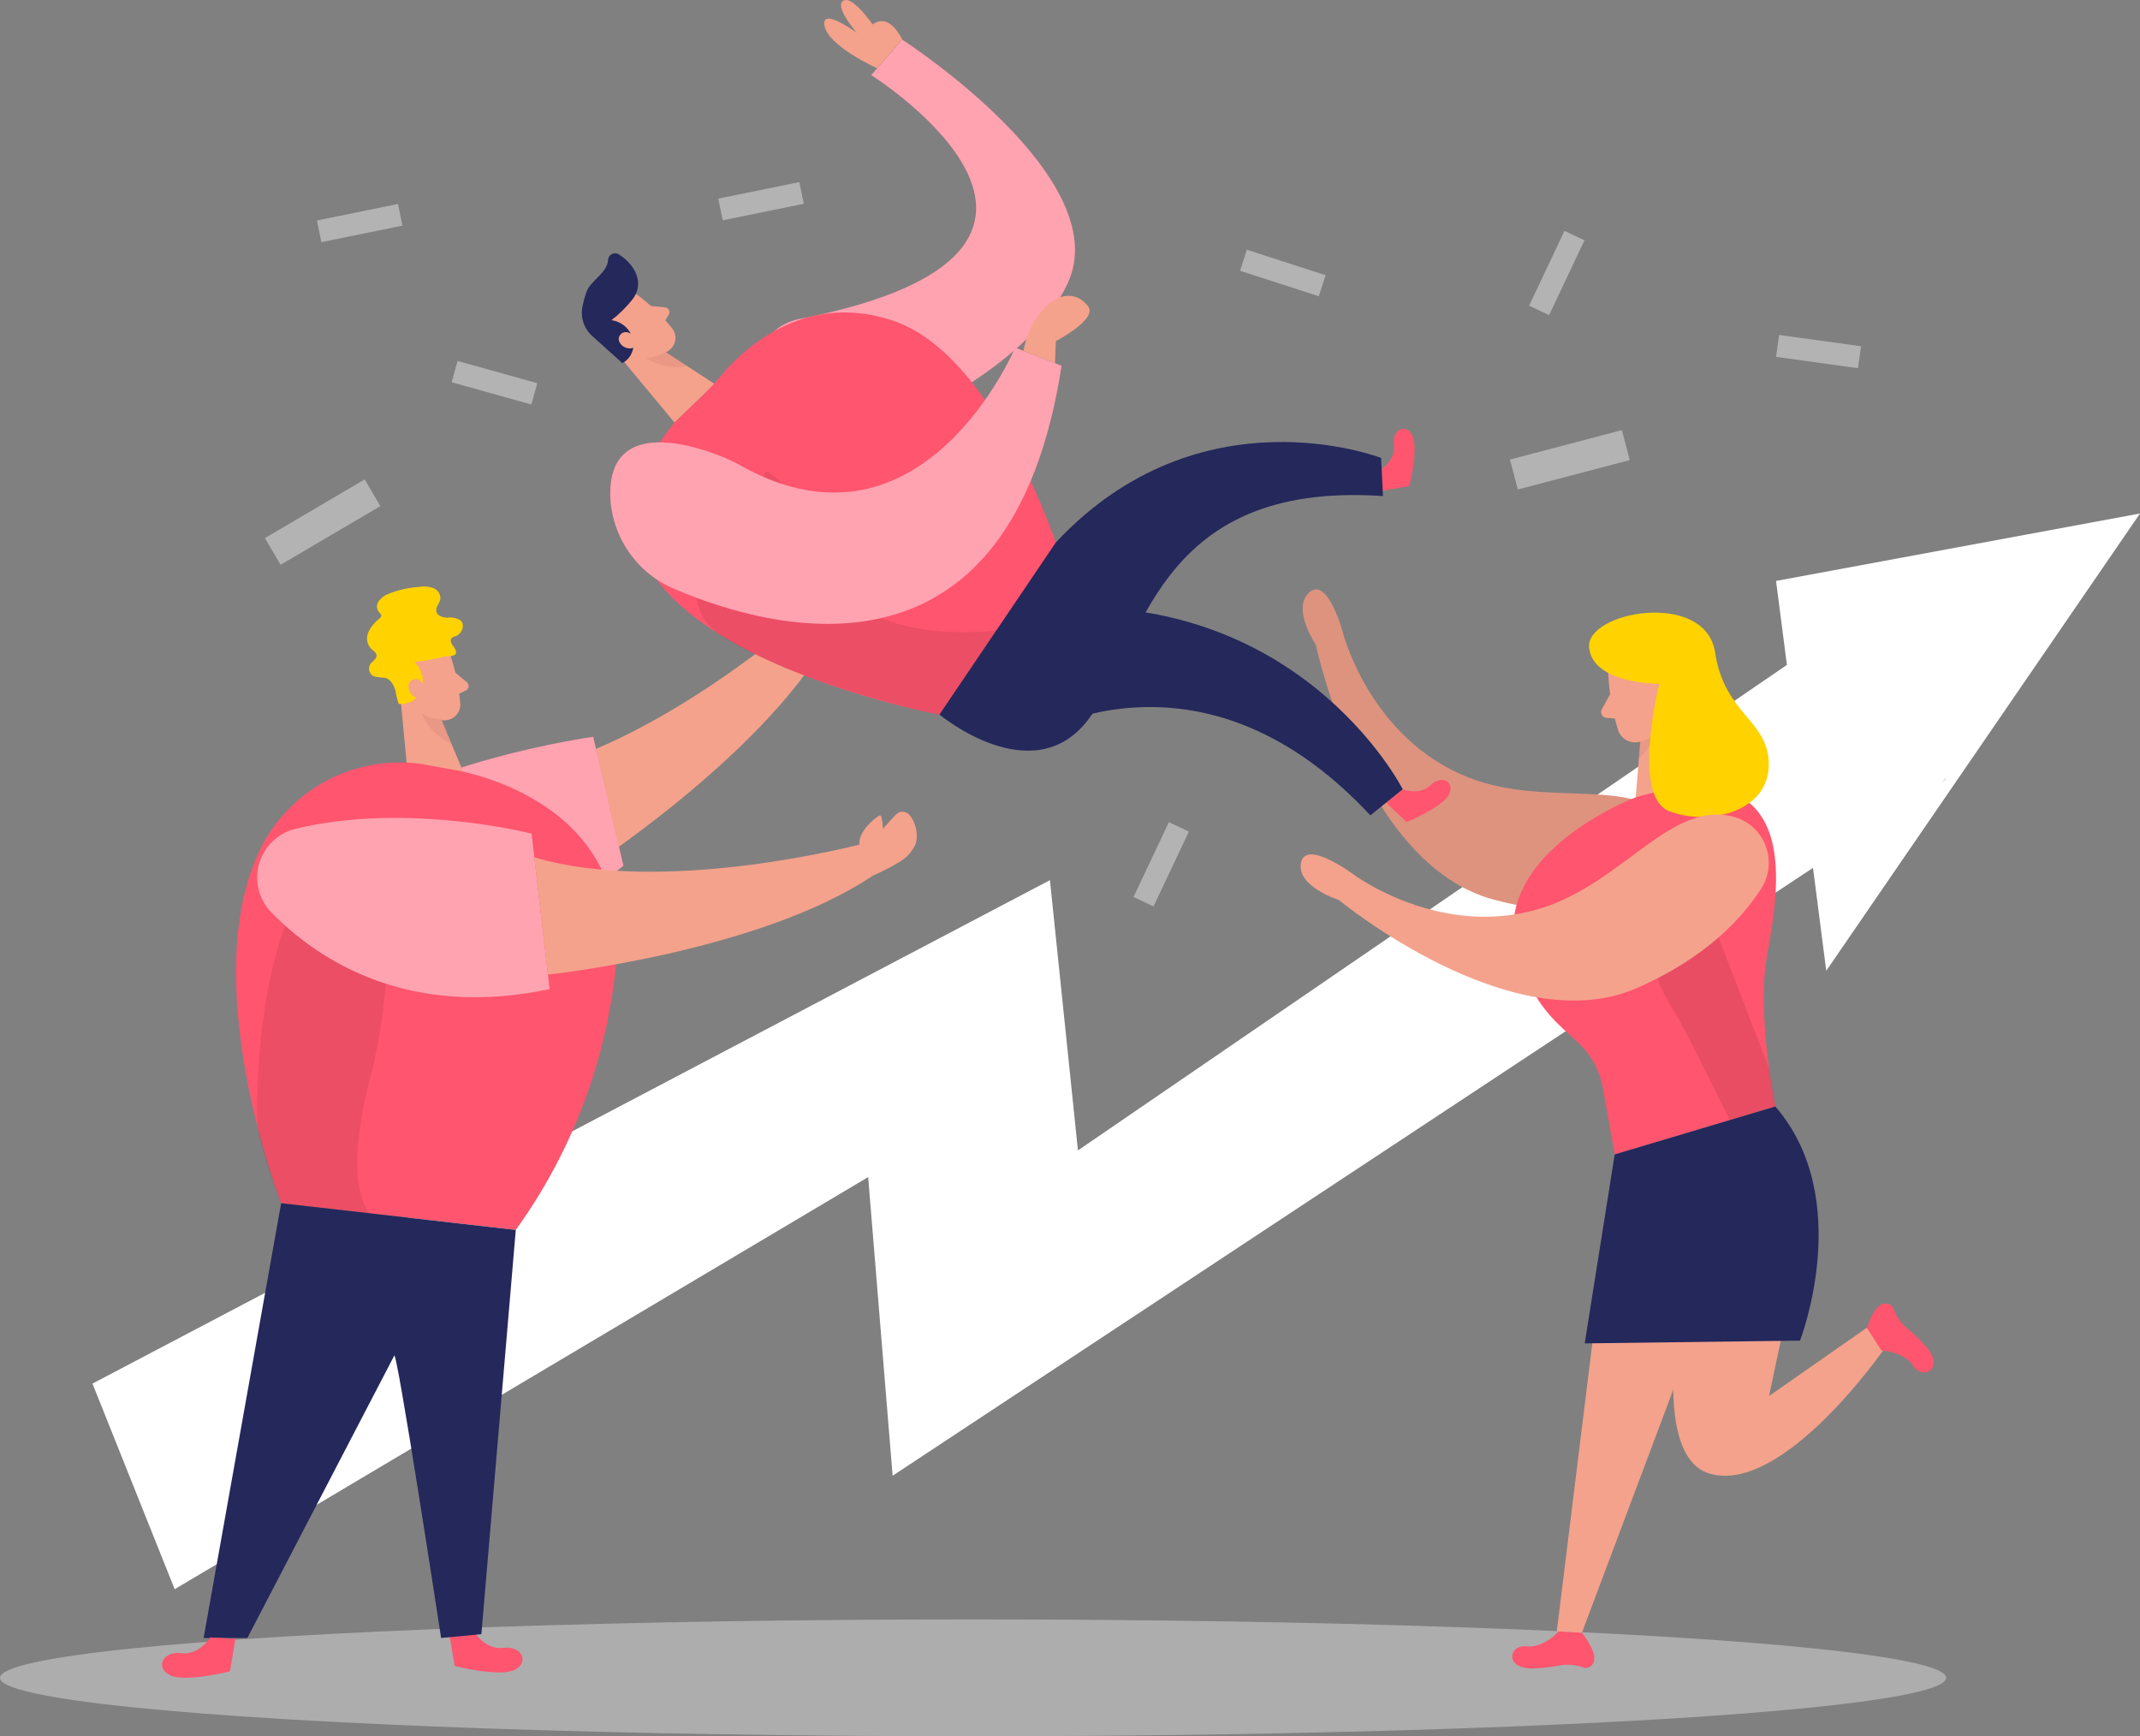 <?xml version="1.0" encoding="UTF-8"?><svg id="_レイヤー_2" xmlns="http://www.w3.org/2000/svg" viewBox="0 0 245.029 198.799"><rect x="0" y="0" width="245.029" height="198.799" fill="#808080" stroke="none"/><defs><style>.cls-1{fill:#ce8172;opacity:.31;}.cls-1,.cls-2,.cls-3,.cls-4,.cls-5,.cls-6{isolation:isolate;}.cls-7,.cls-3{fill:#fff;}.cls-8{fill:#f4a28c;}.cls-2{opacity:.08;}.cls-3{opacity:.46;}.cls-9{fill:#ff556e;}.cls-10,.cls-5,.cls-6{fill:#e6e6e6;}.cls-4{opacity:.09;}.cls-5{opacity:.5;}.cls-11{fill:#24285b;}.cls-6{opacity:.45;}.cls-12{fill:#ffd200;}</style></defs><g id="design"><g><polygon class="cls-7" points="245.029 58.794 209.106 111.152 207.588 99.37 102.206 168.966 99.405 134.773 20 181.958 10.588 158.418 120.217 100.774 123.424 131.72 204.6 76.13 203.357 66.516 245.029 58.794"/><polygon class="cls-10" points="222.829 89.301 222.358 89.609 222.715 89.033 222.829 89.301"/><ellipse class="cls-6" cx="111.415" cy="192.108" rx="111.415" ry="6.691"/><path class="cls-8" d="m191.973,94.636c1.759,2.442,1.205,5.847-1.236,7.606-.455.328-.959.584-1.492.758-3.825,1.291-9.939,2.225-18.229,0-15.087-4.06-20.349-29.167-20.349-29.167,0,0-2.842-4.222-.715-6.033s3.857,4.799,3.857,4.799c0,0,3.118,12.042,14.381,16.443,9.151,3.573,19.407-.447,23.783,5.595Z"/><path class="cls-4" d="m191.973,94.636c1.759,2.442,1.205,5.847-1.236,7.606-.455.328-.959.584-1.492.758-3.825,1.291-9.939,2.225-18.229,0-15.087-4.06-20.349-29.167-20.349-29.167,0,0-2.842-4.222-.715-6.033s3.857,4.799,3.857,4.799c0,0,3.118,12.042,14.381,16.443,9.151,3.573,19.407-.447,23.783,5.595Z"/><polygon class="cls-8" points="195.741 148.065 181.125 186.952 178.25 186.79 183.268 146.141 195.741 148.065"/><path class="cls-8" d="m205.956,143.827l-3.402,16.013,11.197-7.82,1.924,2.517s-11.547,16.646-19.926,14.186c-8.38-2.46-1.559-28.371-1.559-28.371l11.766,3.475Z"/><polygon class="cls-8" points="191.762 76.934 194.718 90.194 187.288 91.298 188.124 81.205 191.762 76.934"/><path class="cls-1" d="m187.848,83.406c.921-.298,1.732-.863,2.33-1.624,0,0,.049,2.485-2.525,5.107l.195-3.483Z"/><path class="cls-8" d="m184.137,76.877c.08,2.304.468,4.587,1.153,6.788.415,1.075,1.623,1.611,2.698,1.196.002,0,.004-.002.006-.002,1.721-.556,2.956-2.068,3.159-3.865l.812-3.743c.168-1.572-.675-3.079-2.103-3.76-2.525-1.389-5.928.861-5.725,3.386Z"/><path class="cls-8" d="m188.936,79.922s-.154-1.624,1.047-1.624,1.445,2.274-.146,2.68l-.901-1.056Z"/><path class="cls-8" d="m184.356,79.484l-.942,1.721c-.18.321-.066.726.254.907.087.049.183.077.282.084l1.624.106-1.218-2.818Z"/><path class="cls-9" d="m187.288,91.29s-18.075,6.821-13.163,19.269c3.557,9.013,8.307,7.357,9.5,14.543l1.259,7.073,18.392-5.489s-2.16-10.353-.966-17.223c1.194-6.87,4.831-23.954-15.022-18.173Z"/><path class="cls-4" d="m192.127,95.293s-7.016,9.833-.812,19.878c1.047,1.697,1.973,3.483,2.866,5.27l3.898,7.811,5.213-1.559-.723-4.344-10.442-27.056Z"/><path class="cls-12" d="m189.984,78.298s-3.199,12.813,1.088,14.551c4.287,1.738,11.262.244,11.449-5.059s-5.059-5.855-6.139-13.073-14.884-4.718-14.429-.544,8.031,4.125,8.031,4.125Z"/><path class="cls-11" d="m203.276,126.693l-18.392,5.489-3.435,21.632,24.652-.317s6.325-16.24-2.826-26.804Z"/><path class="cls-9" d="m178.461,186.798s-1.697,1.924-3.719,1.705-2.485,2.639.812,2.525c1.02-.03,2.036-.144,3.037-.341.921-.16,1.868-.073,2.745.252.352.099.728-.027.95-.317.991-1.039-1.145-3.67-1.145-3.67l-2.68-.154Z"/><path class="cls-9" d="m215.415,154.626s2.558.089,3.686,1.786,3.613.227,1.437-2.225c-.668-.771-1.405-1.48-2.201-2.119-.707-.614-1.244-1.4-1.559-2.282-.137-.326-.459-.535-.812-.528-1.429-.106-2.184,2.793-2.184,2.793l1.632,2.574Z"/><path class="cls-9" d="m54.307,186.871s1.283,2.071,3.345,1.803c2.062-.268,3.004,1.624,1.299,2.509-1.705.885-6.894-.43-6.894-.43l-.625-3.735,2.874-.146Z"/><path class="cls-8" d="m66.69,99.824s20.43-13.106,28.152-26.682l-2.598-2.858s-17.564,15.542-32.959,18.221l7.405,11.319Z"/><path class="cls-8" d="m94.842,73.142c.041,0,1.624-1.989,1.681-2.127.637-.882,1.034-1.915,1.153-2.996-.065-1.285-.842-2.425-2.014-2.956-.51-.314-1.163-.268-1.624.114-.143.172-.251.371-.317.585-.17.46-.314.929-.43,1.405-.082-.355-.202-.701-.357-1.031-.065-.138-.154-.292-.309-.317-.148-.016-.29.066-.349.203-.056.134-.083.277-.081.422-.041.812-.097,1.624-.122,2.436.021.292.061.582.122.869,0,.106,0,.455.081.544l2.566,2.85Z"/><path class="cls-9" d="m38.992,105.541c7.414,2.525,19.488,3.825,32.391-6.407l-3.467-14.77s-20.747,2.866-30.856,11.368c-2.407,2.063-2.686,5.688-.623,8.095.68.793,1.563,1.386,2.555,1.714Z"/><path class="cls-3" d="m38.992,105.541c7.414,2.525,19.488,3.825,32.391-6.407l-3.467-14.77s-20.747,2.866-30.856,11.368c-2.407,2.063-2.686,5.688-.623,8.095.68.793,1.563,1.386,2.555,1.714Z"/><path class="cls-8" d="m51.505,74.864c.66,1.872,1.065,3.825,1.202,5.806,0,.992-.802,1.798-1.795,1.803-1.554.091-3.017-.735-3.743-2.111l-1.795-2.753c-.627-1.208-.422-2.68.512-3.67,1.567-1.908,5.002-1.161,5.619.926Z"/><polygon class="cls-8" points="45.683 78.103 46.787 89.747 53.162 88.676 49.8 80.637 45.683 78.103"/><path class="cls-12" d="m50.685,75.229c-1.069.262-2.154.455-3.248.577.877.8,1.196,2.044.812,3.167-.375,1.086-1.458,1.763-2.598,1.624-.17-.514-.297-1.041-.382-1.575-.211-.601-.536-1.267-1.21-1.421-.421-.01-.84-.062-1.25-.154-.491-.241-.695-.834-.454-1.325.019-.039.04-.076.064-.112.244-.325.706-.552.69-.95s-.398-.552-.65-.812c-.456-.518-.565-1.257-.276-1.884.297-.607.731-1.138,1.267-1.551.107-.069.183-.177.211-.3,0-.187-.171-.309-.292-.447-.272-.369-.272-.873,0-1.242.274-.366.645-.647,1.072-.812,1.131-.461,2.329-.736,3.548-.812.543-.098,1.103-.053,1.624.13.514.191.843.695.812,1.242-.073.503-.56.934-.463,1.437s.747.706,1.275.715c.53-.084,1.072.035,1.518.333.544.528.106,1.559-.617,1.795-.143.033-.278.093-.398.179-.211.195-.122.56.049.812.198.216.345.474.43.755.089.666-.966.503-1.348.568l-.187.065Z"/><path class="cls-8" d="m48.623,78.769s-.365-1.324-1.34-.958-.455,2.274.95,2.103l.39-1.145Z"/><path class="cls-8" d="m52.147,77.023l1.307,1.088c.241.201.273.56.072.801-.053.063-.119.114-.193.149l-1.259.593.073-2.631Z"/><path class="cls-1" d="m50.612,82.358c-.829.006-1.643-.231-2.339-.682.659,1.558,1.883,2.808,3.427,3.5l-1.088-2.818Z"/><path class="cls-9" d="m30.206,96.438c3.744-6.717,11.378-10.271,18.928-8.81l2.818.52s19.902,2.915,18.676,21.25c-.919,11.334-4.92,22.201-11.571,31.424l-26.869-3.053s-10.158-26.179-1.981-41.331Z"/><path class="cls-11" d="m55.119,187.106l3.938-46.284-26.869-3.053-8.875,49.776h5.01l16.8-32.293c.195-1.689,5.384,32.293,5.384,32.293l4.612-.438Z"/><path class="cls-2" d="m43.978,96.471s1.786,14.023-1.575,26.837c-3.362,12.813,0,15.655,0,15.655l-10.215-1.161s-2.241-5.684-2.647-8.567-.162-34.421,14.437-32.764Z"/><path class="cls-9" d="m31.1,104.502c5.497,5.578,15.72,12.139,31.83,8.753l-2.062-17.807s-14.267-3.662-27.096-.536c-3.07.775-4.929,3.893-4.154,6.962.251.993.763,1.9,1.483,2.628Z"/><path class="cls-3" d="m31.1,104.502c5.497,5.578,15.72,12.139,31.83,8.753l-2.062-17.807s-14.267-3.662-27.096-.536c-3.07.775-4.929,3.893-4.154,6.962.251.993.763,1.9,1.483,2.628Z"/><path class="cls-8" d="m62.735,111.59s24.141-2.582,37.117-11.271l-1.047-3.719s-22.655,6.041-37.628,1.559l1.559,13.43Z"/><path class="cls-8" d="m99.852,100.303c1.149-.498,2.261-1.076,3.329-1.73.748-.488,1.335-1.186,1.689-2.006.249-1.063.033-2.183-.593-3.077-.257-.421-.754-.63-1.234-.52-.252.109-.475.276-.65.487-.438.479-.877.958-1.307,1.445,0-.446-.055-.89-.162-1.324,0-.089-.065-.203-.162-.211-.059,0-.117.019-.162.057-1.145.763-2.509,2.265-2.144,3.557.268.966,1.129,2.363,1.397,3.321Z"/><path class="cls-9" d="m24.084,187.48s-1.291,2.071-3.345,1.803c-2.054-.268-3.013,1.624-1.299,2.509s6.894-.43,6.894-.43l.625-3.735-2.874-.146Z"/><path class="cls-8" d="m198.55,93.531c2.901.817,4.59,3.831,3.773,6.732-.151.536-.383,1.045-.687,1.51-2.184,3.394-6.374,7.941-14.242,11.368-14.316,6.244-34.104-10.101-34.104-10.101,0,0-4.872-1.527-4.328-4.263s6.009,1.34,6.009,1.34c0,0,9.955,7.462,21.494,3.873,9.387-2.907,14.9-12.448,22.086-10.459Z"/><path class="cls-9" d="m86.957,48.612c1.911,3.672,6.437,5.099,10.108,3.188.069-.036.137-.072.204-.11,7.746-4.352,20.633-9.939,24.977-19.244,5.635-12.066-18.944-27.908-18.944-27.908l-3.548,4.06s31.855,20.056-8.185,27.917c-5.099,1.007-7.024,7.519-4.612,12.123v-.024Z"/><path class="cls-3" d="m86.957,48.612c1.911,3.672,6.437,5.099,10.108,3.188.069-.036.137-.072.204-.11,7.746-4.352,20.633-9.939,24.977-19.244,5.635-12.066-18.944-27.908-18.944-27.908l-3.548,4.06s31.855,20.056-8.185,27.917c-5.099,1.007-7.024,7.519-4.612,12.123v-.024Z"/><path class="cls-9" d="m158.096,53.768s1.73-1.088,1.502-2.818,1.34-2.55,2.103-1.112-.325,5.814-.325,5.814l-3.151.544-.13-2.428Z"/><path class="cls-9" d="m160.614,90.373s1.908.747,3.167-.471,2.842-.447,2.144,1.031-4.872,3.191-4.872,3.191l-2.314-2.201,1.876-1.551Z"/><path class="cls-8" d="m72.804,33.638c1.59,1.156,3.016,2.521,4.239,4.06.538.804.328,1.891-.471,2.436-1.214.939-2.865,1.082-4.222.365l-3.004-1.242c-1.174-.63-1.824-1.931-1.624-3.248.211-2.436,3.419-3.735,5.083-2.371Z"/><polygon class="cls-8" points="69.856 39.501 77.229 48.376 81.833 43.967 74.623 39.282 69.856 39.501"/><path class="cls-11" d="m72.341,34.377c-.685.849-1.467,1.615-2.33,2.282,1.164.153,2.123.988,2.436,2.119.308,1.096-.184,2.259-1.186,2.801l-3.362-3.029c-1.01-.845-1.473-2.178-1.202-3.467.108-.551.255-1.094.438-1.624.463-1.324,2.379-2.184,2.485-3.646.001-.448.365-.811.814-.81.179,0,.352.06.493.169,1.169.755,2.631,2.363,1.973,4.263-.133.343-.323.661-.56.942Z"/><path class="cls-8" d="m72.601,38.429s-1.031-.877-1.624-.041.893,2.103,1.941,1.186l-.317-1.145Z"/><path class="cls-8" d="m74.525,35.035l1.624.154c.307.038.526.317.488.624-.008.066-.028.129-.058.188l-.69,1.177-1.364-2.144Z"/><path class="cls-1" d="m76.231,40.24c-.672.463-1.465.72-2.282.739,1.397.9,3.082,1.239,4.718.95l-2.436-1.689Z"/><path class="cls-9" d="m77.229,48.376l3.134-3.004c.763-.73,1.485-1.502,2.16-2.314,2.152-2.615,9.2-9.793,19.61-6.382,12.618,4.125,19.829,28.631,19.829,28.631l-14.397,16.524s-50.011-9.338-30.336-33.454Z"/><path class="cls-8" d="m100.42,7.809s-5.578-2.493-6.017-4.872,4.304,1.259,4.304,1.259c0,0,2.225-4.206,4.596.317l-2.883,3.297Z"/><path class="cls-8" d="m99.129,4.967s-3.816-4.06-2.59-4.872,4.182,3.873,4.182,3.873l-1.592.999Z"/><path class="cls-11" d="m107.566,81.814s10.629,8.867,16.987.641c6.358-8.226,7.454-27.437,33.795-25.659l-.211-4.36s-20.682-8.063-37.246,9.679l-13.325,19.699Z"/><path class="cls-11" d="m116.059,85.387s20.3-14.088,40.844,7.966l3.711-2.98s-12.18-24.076-43.353-20.519l-1.202,15.534Z"/><path class="cls-2" d="m87.712,53.938s4.775,2.436,7.795,11.368c3.021,8.932,18.611,6.878,18.611,6.878l-6.553,9.679s-16.167-3.427-24.888-9.021c-8.721-5.595,4.807-18.359,4.807-18.359l.227-.544Z"/><path class="cls-9" d="m77.302,67.474c11.831,5.01,38.489,11.774,44.246-25.594l-5.31-2.071s-10.556,25.034-31.246,13.601c-.77-.436-1.567-.821-2.387-1.153-3.678-1.462-12.846-4.231-12.732,4.417.122,4.753,3.035,8.986,7.43,10.8Z"/><path class="cls-3" d="m77.302,67.474c11.831,5.01,38.489,11.774,44.246-25.594l-5.31-2.071s-10.556,25.034-31.246,13.601c-.77-.436-1.567-.821-2.387-1.153-3.678-1.462-12.846-4.231-12.732,4.417.122,4.753,3.035,8.986,7.43,10.8Z"/><path class="cls-8" d="m117.18,40.175c.341-1.846,1.184-3.563,2.436-4.961,1.924-1.916,3.889-1.624,4.978-.13s-3.703,3.971-3.703,3.971l-.097,2.525-3.613-1.405Z"/><rect class="cls-5" x="30.316" y="58.005" width="13.252" height="3.548" transform="translate(-25.206 26.978) rotate(-30.46)"/><rect class="cls-5" x="173.123" y="50.874" width="13.252" height="3.548" transform="translate(-7.478 47.401) rotate(-14.72)"/><rect class="cls-5" x="145.617" y="26.52" width="2.533" height="9.476" transform="translate(71.948 161.398) rotate(-72.08)"/><rect class="cls-5" x="173.515" y="29.991" width="9.476" height="2.533" transform="translate(73.842 179.072) rotate(-64.71)"/><rect class="cls-5" x="128.218" y="97.694" width="9.476" height="2.533" transform="translate(-13.319 176.898) rotate(-64.71)"/><rect class="cls-5" x="206.957" y="35.515" width="2.533" height="9.476" transform="translate(139.838 241.004) rotate(-82.13)"/><rect class="cls-5" x="55.35" y="39.082" width="2.533" height="9.476" transform="translate(-.8 86.587) rotate(-74.42)"/><rect class="cls-5" x="82.4" y="21.772" width="9.476" height="2.533" transform="translate(-2.846 17.866) rotate(-11.52)"/><rect class="cls-5" x="36.446" y="24.273" width="9.476" height="2.533" transform="translate(-4.271 8.739) rotate(-11.52)"/></g></g></svg>